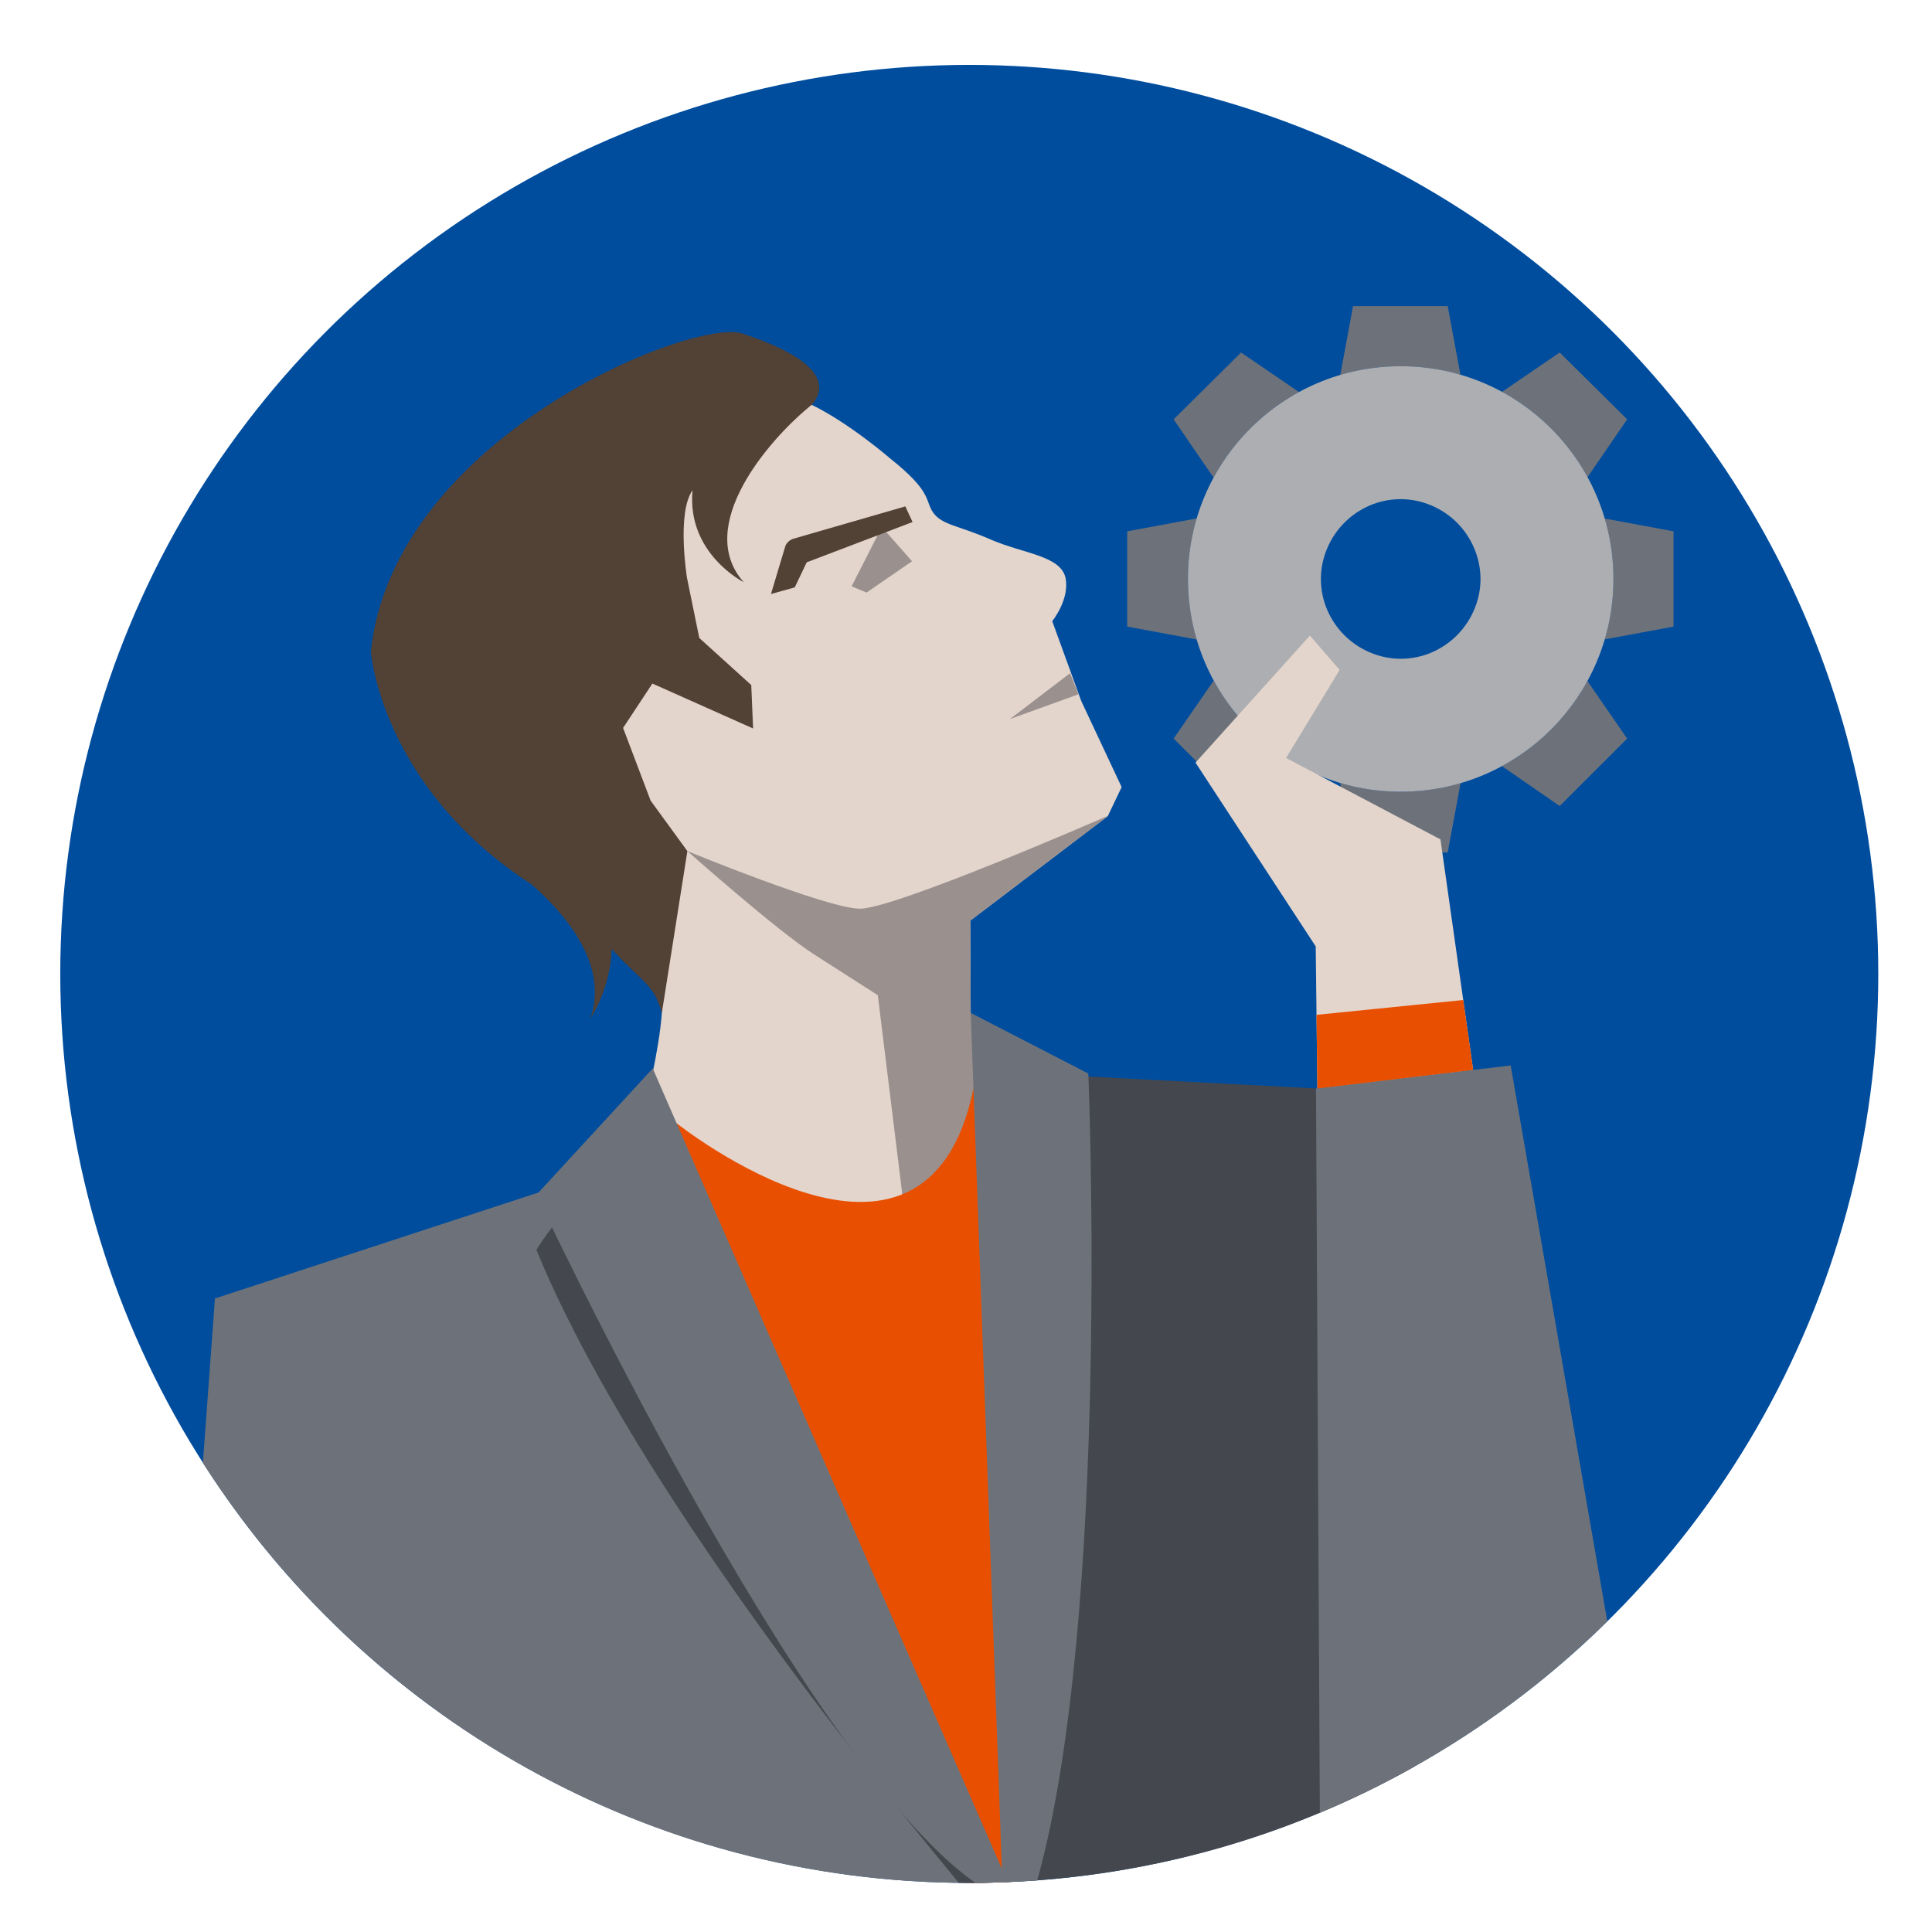 <svg version="1.1"  xmlns="http://www.w3.org/2000/svg" xmlns:xlink="http://www.w3.org/1999/xlink" x="0px" y="0px"
	 viewBox="0 0 220 220" enable-background="new 0 0 220 220" xml:space="preserve">
<g>
	<circle fill="#004D9E" cx="110.373" cy="110.9" r="103.51"/>
	<g>
		<path fill="#6D727A" d="M180.775,54.333l4.51-6.583l-0.141-0.141l-7.398-7.328l-0.141-0.142l-6.563,4.481
			C175.148,46.851,178.537,50.232,180.775,54.333z M135.273,65.927c0-2.395,0.353-4.707,1-6.892l-7.914,1.467v10.851l7.914,1.467
			C135.626,70.635,135.273,68.322,135.273,65.927z M166.303,42.676l-1.45-7.818h-10.779l-1.453,7.839
			c2.182-0.645,4.488-0.997,6.879-0.997C161.863,41.701,164.144,42.045,166.303,42.676z M147.919,44.644l-6.596-4.502l-0.142,0.142
			l-7.396,7.328l-0.142,0.141l4.548,6.639C140.423,50.276,143.811,46.883,147.919,44.644z M171.027,87.24l6.578,4.543l0.141-0.142
			l7.398-7.396l0.141-0.141l-4.525-6.555C178.517,81.642,175.131,85.016,171.027,87.24z M182.729,59.049
			c0.646,2.181,0.996,4.488,0.996,6.878c0,2.391-0.351,4.698-0.996,6.879l7.839-1.453V60.502L182.729,59.049z M152.607,89.153
			l1.467,7.913h10.779l1.464-7.892c-2.163,0.633-4.45,0.979-6.817,0.979C157.104,90.154,154.793,89.8,152.607,89.153z
			 M138.208,77.494l-4.564,6.609l0.142,0.141l7.396,7.396l0.142,0.142l6.61-4.564C143.829,84.984,140.443,81.598,138.208,77.494z"/>
		<path fill="#ADAEB1" d="M159.5,41.701c-13.38,0-24.227,10.846-24.227,24.226S146.12,90.154,159.5,90.154
			s24.226-10.847,24.226-24.227S172.88,41.701,159.5,41.701z M165.91,72.338c-1.619,1.621-3.875,2.678-6.41,2.678
			c-2.467,0-4.791-1.057-6.41-2.678c-1.621-1.62-2.679-3.875-2.679-6.411c0-2.465,1.058-4.791,2.679-6.411
			c1.619-1.62,3.873-2.677,6.41-2.677c2.465,0,4.791,1.058,6.41,2.677c1.621,1.62,2.678,3.945,2.678,6.411
			C168.588,68.393,167.531,70.718,165.91,72.338z"/>
	</g>
	<path fill="#E3D5CC" d="M110.537,115.342l-0.053-10.508l15.659-11.895l1.58-3.312l-4.592-9.787l-3.312-9.109
		c0,0,2.033-2.483,1.506-4.968c-0.602-2.484-4.742-2.711-8.432-4.291c-3.764-1.656-5.57-1.656-6.625-3.086
		c-0.978-1.431-0.074-2.334-4.893-6.173c0,0-4.79-4.147-9.13-6.204c0,0-23.404-3.315-29.987,16.715
		c-6.583,20.03-2.304,25.297,2.962,31.55c5.266,6.254,10.032,17.938,10.032,17.938c0.735,2.895-1.164,10.987-1.164,10.987
		s-0.61,28.347,26.365,24.396S110.537,115.342,110.537,115.342z"/>
	<path fill="#9A908D" d="M126.066,92.939c0,0-24.325,10.636-28.205,10.537c-3.879-0.098-19.589-6.561-19.589-6.561
		s10.172,9.036,14.408,11.75l7.277,4.662l2.76,22.416l0.257,11.383c8.213-1.869,11.586-6.354,12.506-11.384
		c-0.009-1.617,0.067-3.276,0.205-4.954c-0.625-7.863-5.148-15.446-5.148-15.446l-0.053-10.508l15.545-11.808
		C126.052,92.972,126.066,92.939,126.066,92.939z"/>
	<path fill="#E94F00" d="M110.847,123.948c-5.433,26.576-33.853,3.916-33.853,3.916s16.581,56.646,33.345,86.546
		c0.011,0,0.022,0,0.034,0c1.605,0,3.2-0.041,4.787-0.113C122.869,163.059,110.847,123.948,110.847,123.948z"/>
	<path fill="#6D727A" d="M69.498,133.113l-45.024,14.748l-1.37,18.725c18.388,28.758,50.602,47.824,87.269,47.824
		c0.888,0,1.775-0.011,2.658-0.033L69.498,133.113z"/>
	<path fill="#524135" d="M84.492,37.97c-5.638-1.773-39.664,11.806-42.264,36.189c0,0,1.099,15.403,18.301,26.548
		c3.702,3.236,8.866,9.101,6.699,15.283c0,0,2.28-3.346,2.428-7.909c3.769,4.06,4.763,3.966,5.709,7.261l2.908-18.427l-4.185-5.743
		l-3.136-8.281l3.336-5.054l11.467,5.115l-0.208-4.944l-5.918-5.36l-1.401-6.852c0,0-1.195-7.388,0.634-9.969
		c-0.678,7.209,5.825,10.464,5.825,10.464c-5.646-6.343,2.797-16.251,7.846-20.281C95.877,41.789,87.12,38.841,84.492,37.97z"/>
	<path fill="#44474E" d="M149.857,123.944l0.152,0.004l-32.592-1.7l-3.043,92.078c16.916-0.644,32.793-5.344,46.684-13.161
		L149.857,123.944z"/>
	<path fill="#6D727A" d="M123.931,122.248l-13.395-6.906l3.602,98.993c1.307-0.046,2.607-0.112,3.902-0.207l0.074-0.019
		C126.484,184.221,123.931,122.248,123.931,122.248z"/>
	<polygon fill="#E3D5CC" points="167.75,121.833 164.027,95.582 146.449,86.312 152.547,76.286 149.162,72.373 136.135,86.84 
		149.823,107.767 150.01,123.948 	"/>
	<path fill="#6D727A" d="M172.024,121.328l-22.167,2.616l0.437,82.483c12.296-5.145,23.384-12.594,32.731-21.807L172.024,121.328z"
		/>
	<polygon fill="#E94F00" points="166.621,113.875 166.621,113.874 149.913,115.562 150.01,123.948 167.75,121.833 	"/>
	<g>
		<g id="Path_2159_20_">
			<polygon fill="#9A908D" points="122.804,79.063 121.857,76.654 115.022,81.869 			"/>
		</g>
		<g>
			<polygon fill="#9A908D" points="98.676,67.477 96.974,66.764 100.416,60.012 103.857,63.911 98.676,67.477 			"/>
		</g>
		<g id="Path_862_19_">
			<path fill="#524135" d="M90.496,66.888l-2.706,0.755l1.656-5.512c0.184-0.386,0.524-0.675,0.935-0.794l12.708-3.672l0.828,1.779
				l-12.055,4.587L90.496,66.888L90.496,66.888z"/>
		</g>
	</g>
	<path fill="#44474E" d="M71.502,133.113c-6.225,1.975-10.419,9.216-10.419,9.216c9.904,24.173,34.137,55.252,48.091,72.066
		c0.4,0.005,0.799,0.015,1.2,0.015c0.974,0,1.945-0.016,2.914-0.043L71.502,133.113z"/>
	<path fill="#6D727A" d="M74.327,121.665l-13.245,14.39c0,0,29.992,64.178,49.845,78.248l0.079,0.1
		c1.252-0.008,2.499-0.039,3.739-0.09L74.327,121.665z"/>
	<circle fill="none" cx="110.373" cy="110.9" r="103.51"/>
</g>
</svg>
